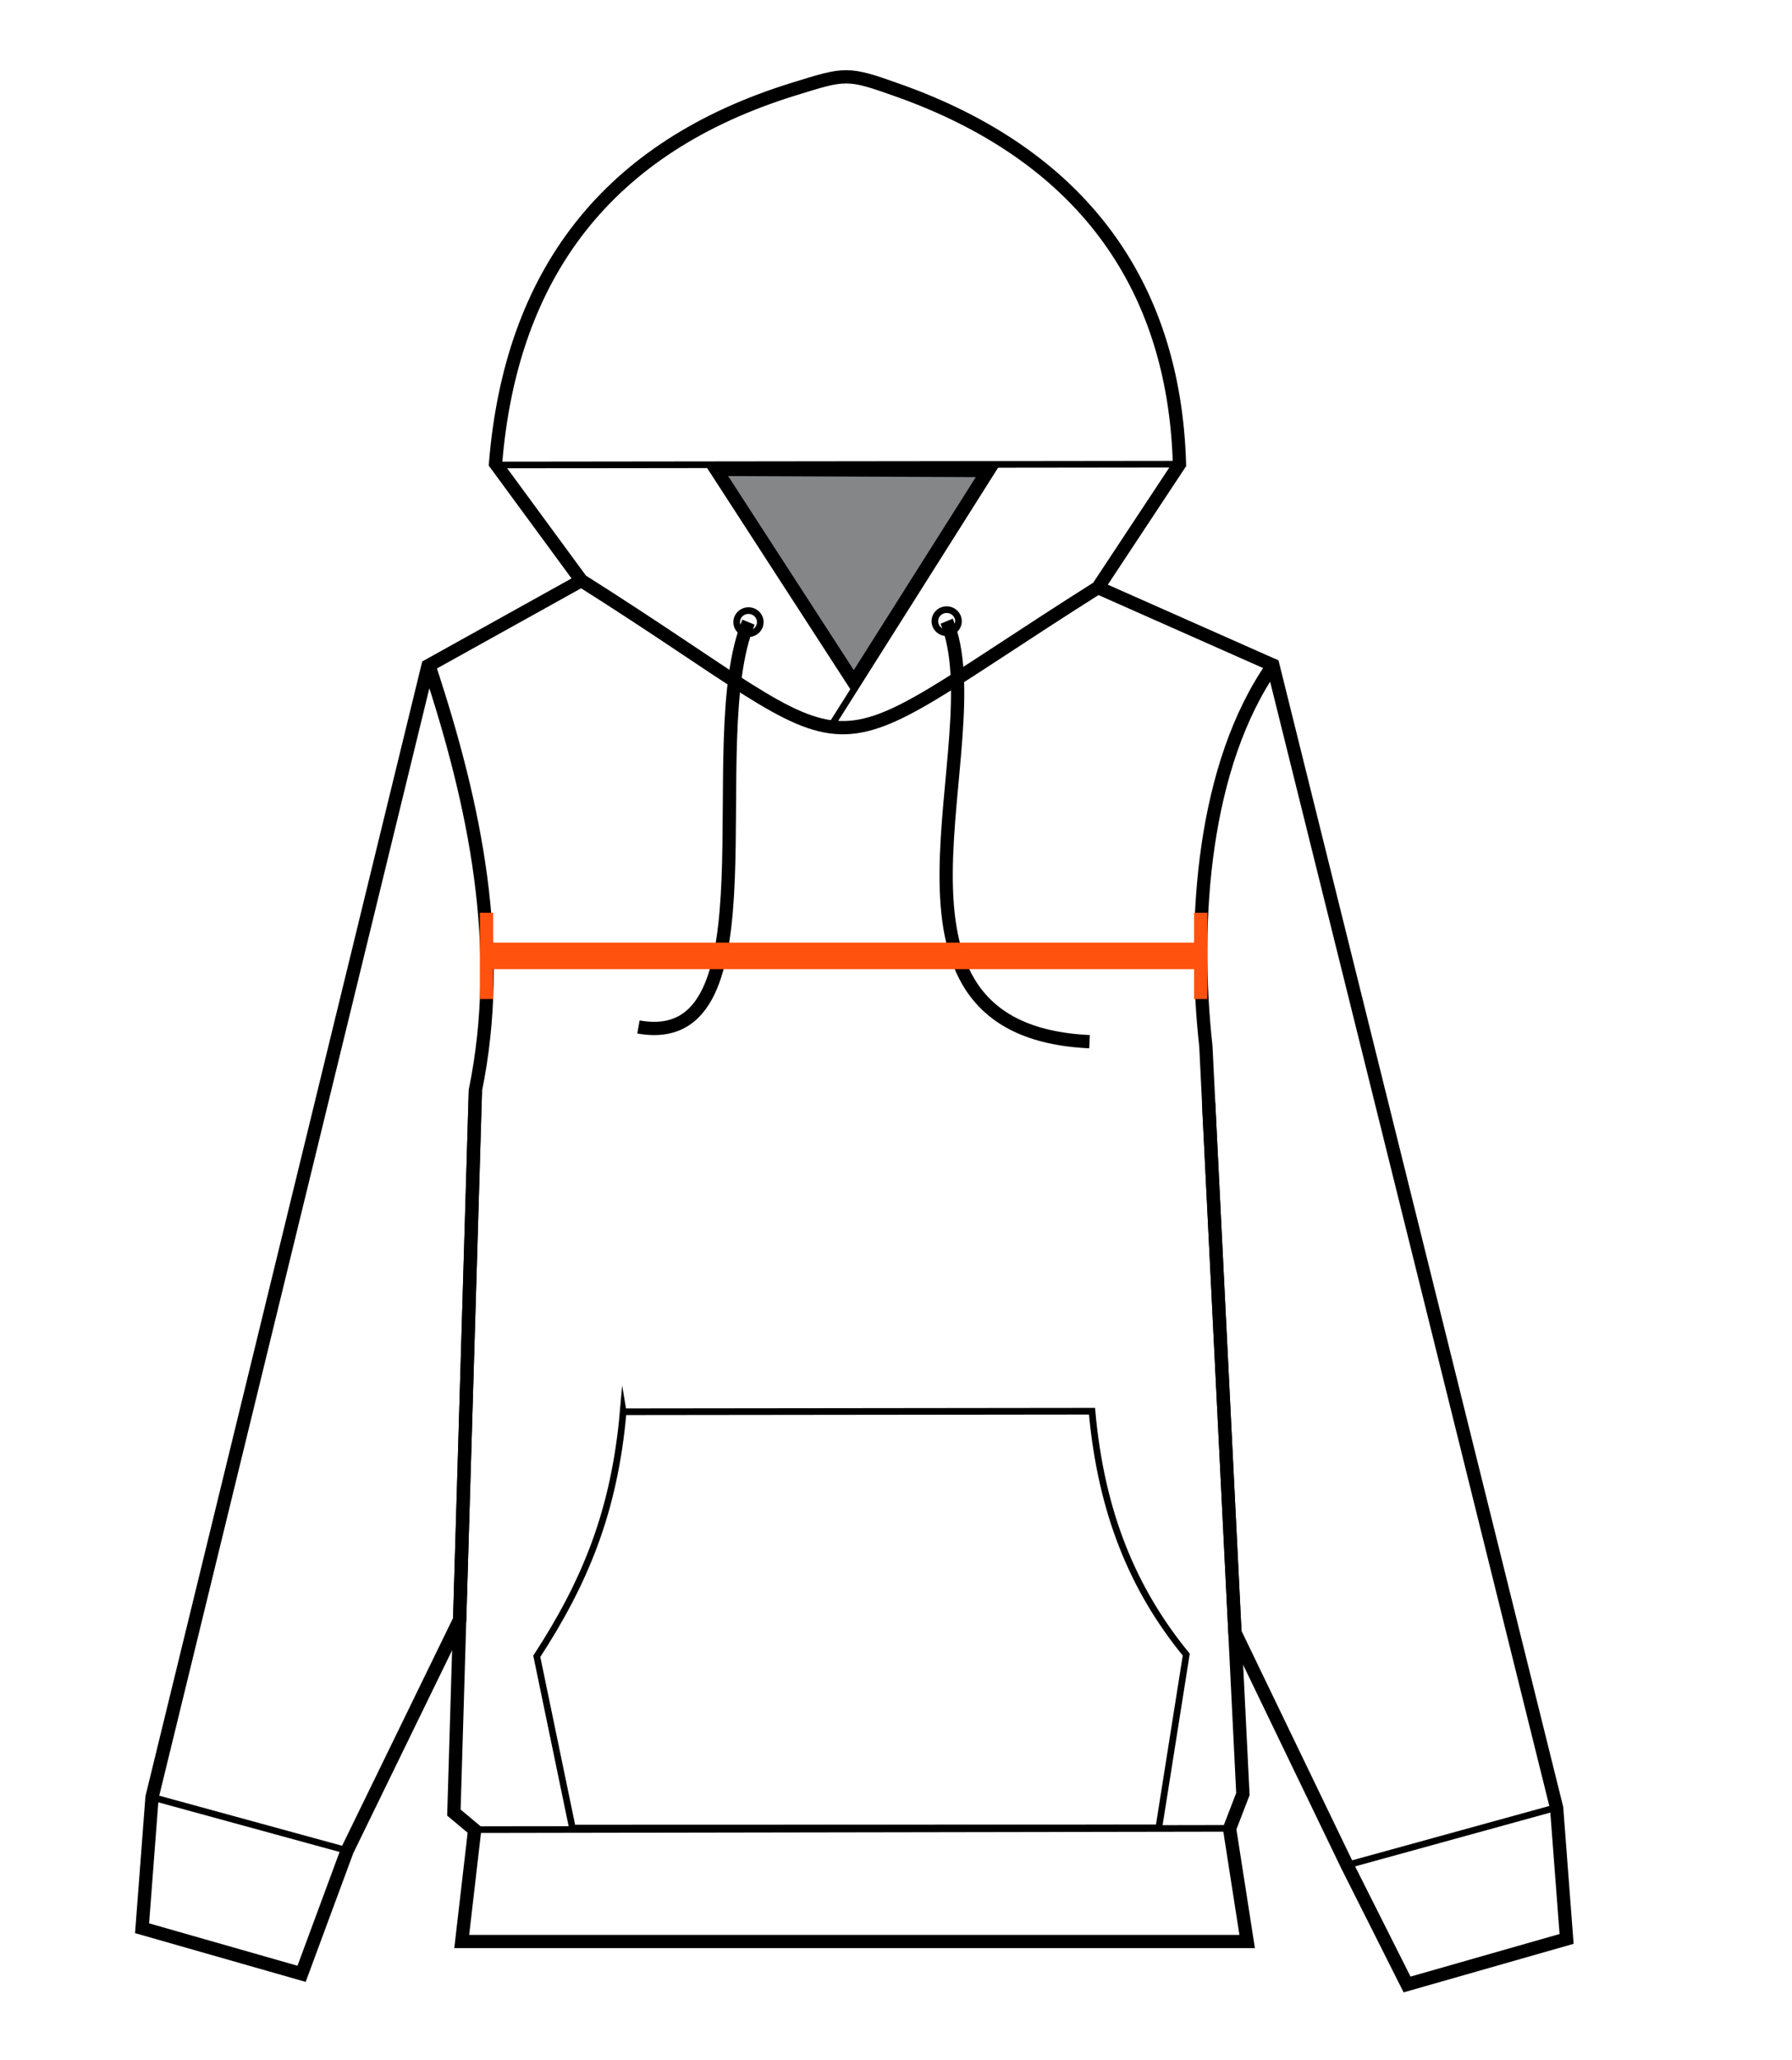 <?xml version="1.0" encoding="UTF-8"?>
<svg id="Layer_1" data-name="Layer 1" xmlns="http://www.w3.org/2000/svg" viewBox="0 0 1350.19 1551.48">
  <defs>
    <style>
      .cls-1 {
        fill: #848688;
        fill-rule: evenodd;
      }

      .cls-1, .cls-2, .cls-3, .cls-4 {
        stroke-miterlimit: 10;
      }

      .cls-1, .cls-3 {
        stroke-width: 10px;
      }

      .cls-1, .cls-3, .cls-4 {
        stroke: #000;
      }

      .cls-2 {
        stroke: #fe520e;
        stroke-width: 20px;
      }

      .cls-2, .cls-3, .cls-4 {
        fill: none;
      }

      .cls-4 {
        stroke-width: 5px;
      }

      .cls-5 {
        fill: #fe520e;
      }
    </style>
  </defs>
  <g id="Camada_1">
    <path class="cls-3" d="m677.01,68.14c135.12,48.1,207.71,143.53,211.67,281.49l-61.42,92.94c-227.8,143.86-160.44,139.23-389.24-5.28l-64.66-88.07c11.62-143.12,84.45-238.63,224.34-281.99,39.76-12.32,40.35-12.96,79.31.91h0Z"/>
    <polygon class="cls-1" points="539.42 353.55 744.26 354.42 643.33 514.02 539.42 353.55"/>
    <line class="cls-4" x1="642.46" y1="516.24" x2="534.86" y2="350.79"/>
    <path class="cls-3" d="m438.02,437.29l-115.55,64.24-207.91,852.14-7.51,98.72,120.18,34.34,34.34-92.82,84.76-173.97,11.82-398.51c22.02-107.74.24-213.98-34.98-320.29"/>
    <line class="cls-4" x1="114.57" y1="1353.67" x2="261.57" y2="1393.91"/>
    <path class="cls-3" d="m358.22,821.65l-16.23,543.64,15.63,13.07-9.73,84.04h591.79l-13.25-85.02,10.03-26.04-27.9-563.35c-10.44-94.94-1.98-211.88,50.54-286.78"/>
    <polyline class="cls-3" points="827.26 442.57 959.03 500.98 1172.84 1361.71 1180.35 1460.43 1060.17 1494.76 1015.1 1405.17 930.49 1229.72 910.62 830.67"/>
    <line class="cls-4" x1="357.55" y1="1378.14" x2="926.37" y2="1377.16"/>
    <path class="cls-3" d="m713.27,467.89c37.2,90.14-74.08,308.22,107.64,316.74"/>
    <path class="cls-3" d="m563.95,468.61c-37.2,90.14,24.03,324.24-82.91,304.92"/>
    <line class="cls-4" x1="1172.72" y1="1361.41" x2="1014.98" y2="1404.87"/>
    <ellipse class="cls-4" cx="563.95" cy="468.61" rx="8.89" ry="8.69"/>
    <ellipse class="cls-4" cx="713.27" cy="467.89" rx="8.89" ry="8.69"/>
    <path class="cls-4" d="m469.54,1063.36l353.24-.4c6.81,76.01,30.67,134.11,71.01,183.32l-20.67,130.5-441.84.14-26.83-129.35c35.89-55.16,58.45-108.47,65.09-184.22h0Z"/>
    <line class="cls-4" x1="626.02" y1="547.03" x2="750.62" y2="349.79"/>
    <line class="cls-4" x1="374.1" y1="350.23" x2="888.68" y2="349.63"/>
  </g>
  <g>
    <line class="cls-2" x1="904.68" y1="720" x2="366.55" y2="720"/>
    <rect class="cls-5" x="899.68" y="687.5" width="10" height="65"/>
    <rect class="cls-5" x="361.55" y="687.5" width="10" height="65"/>
  </g>
</svg>